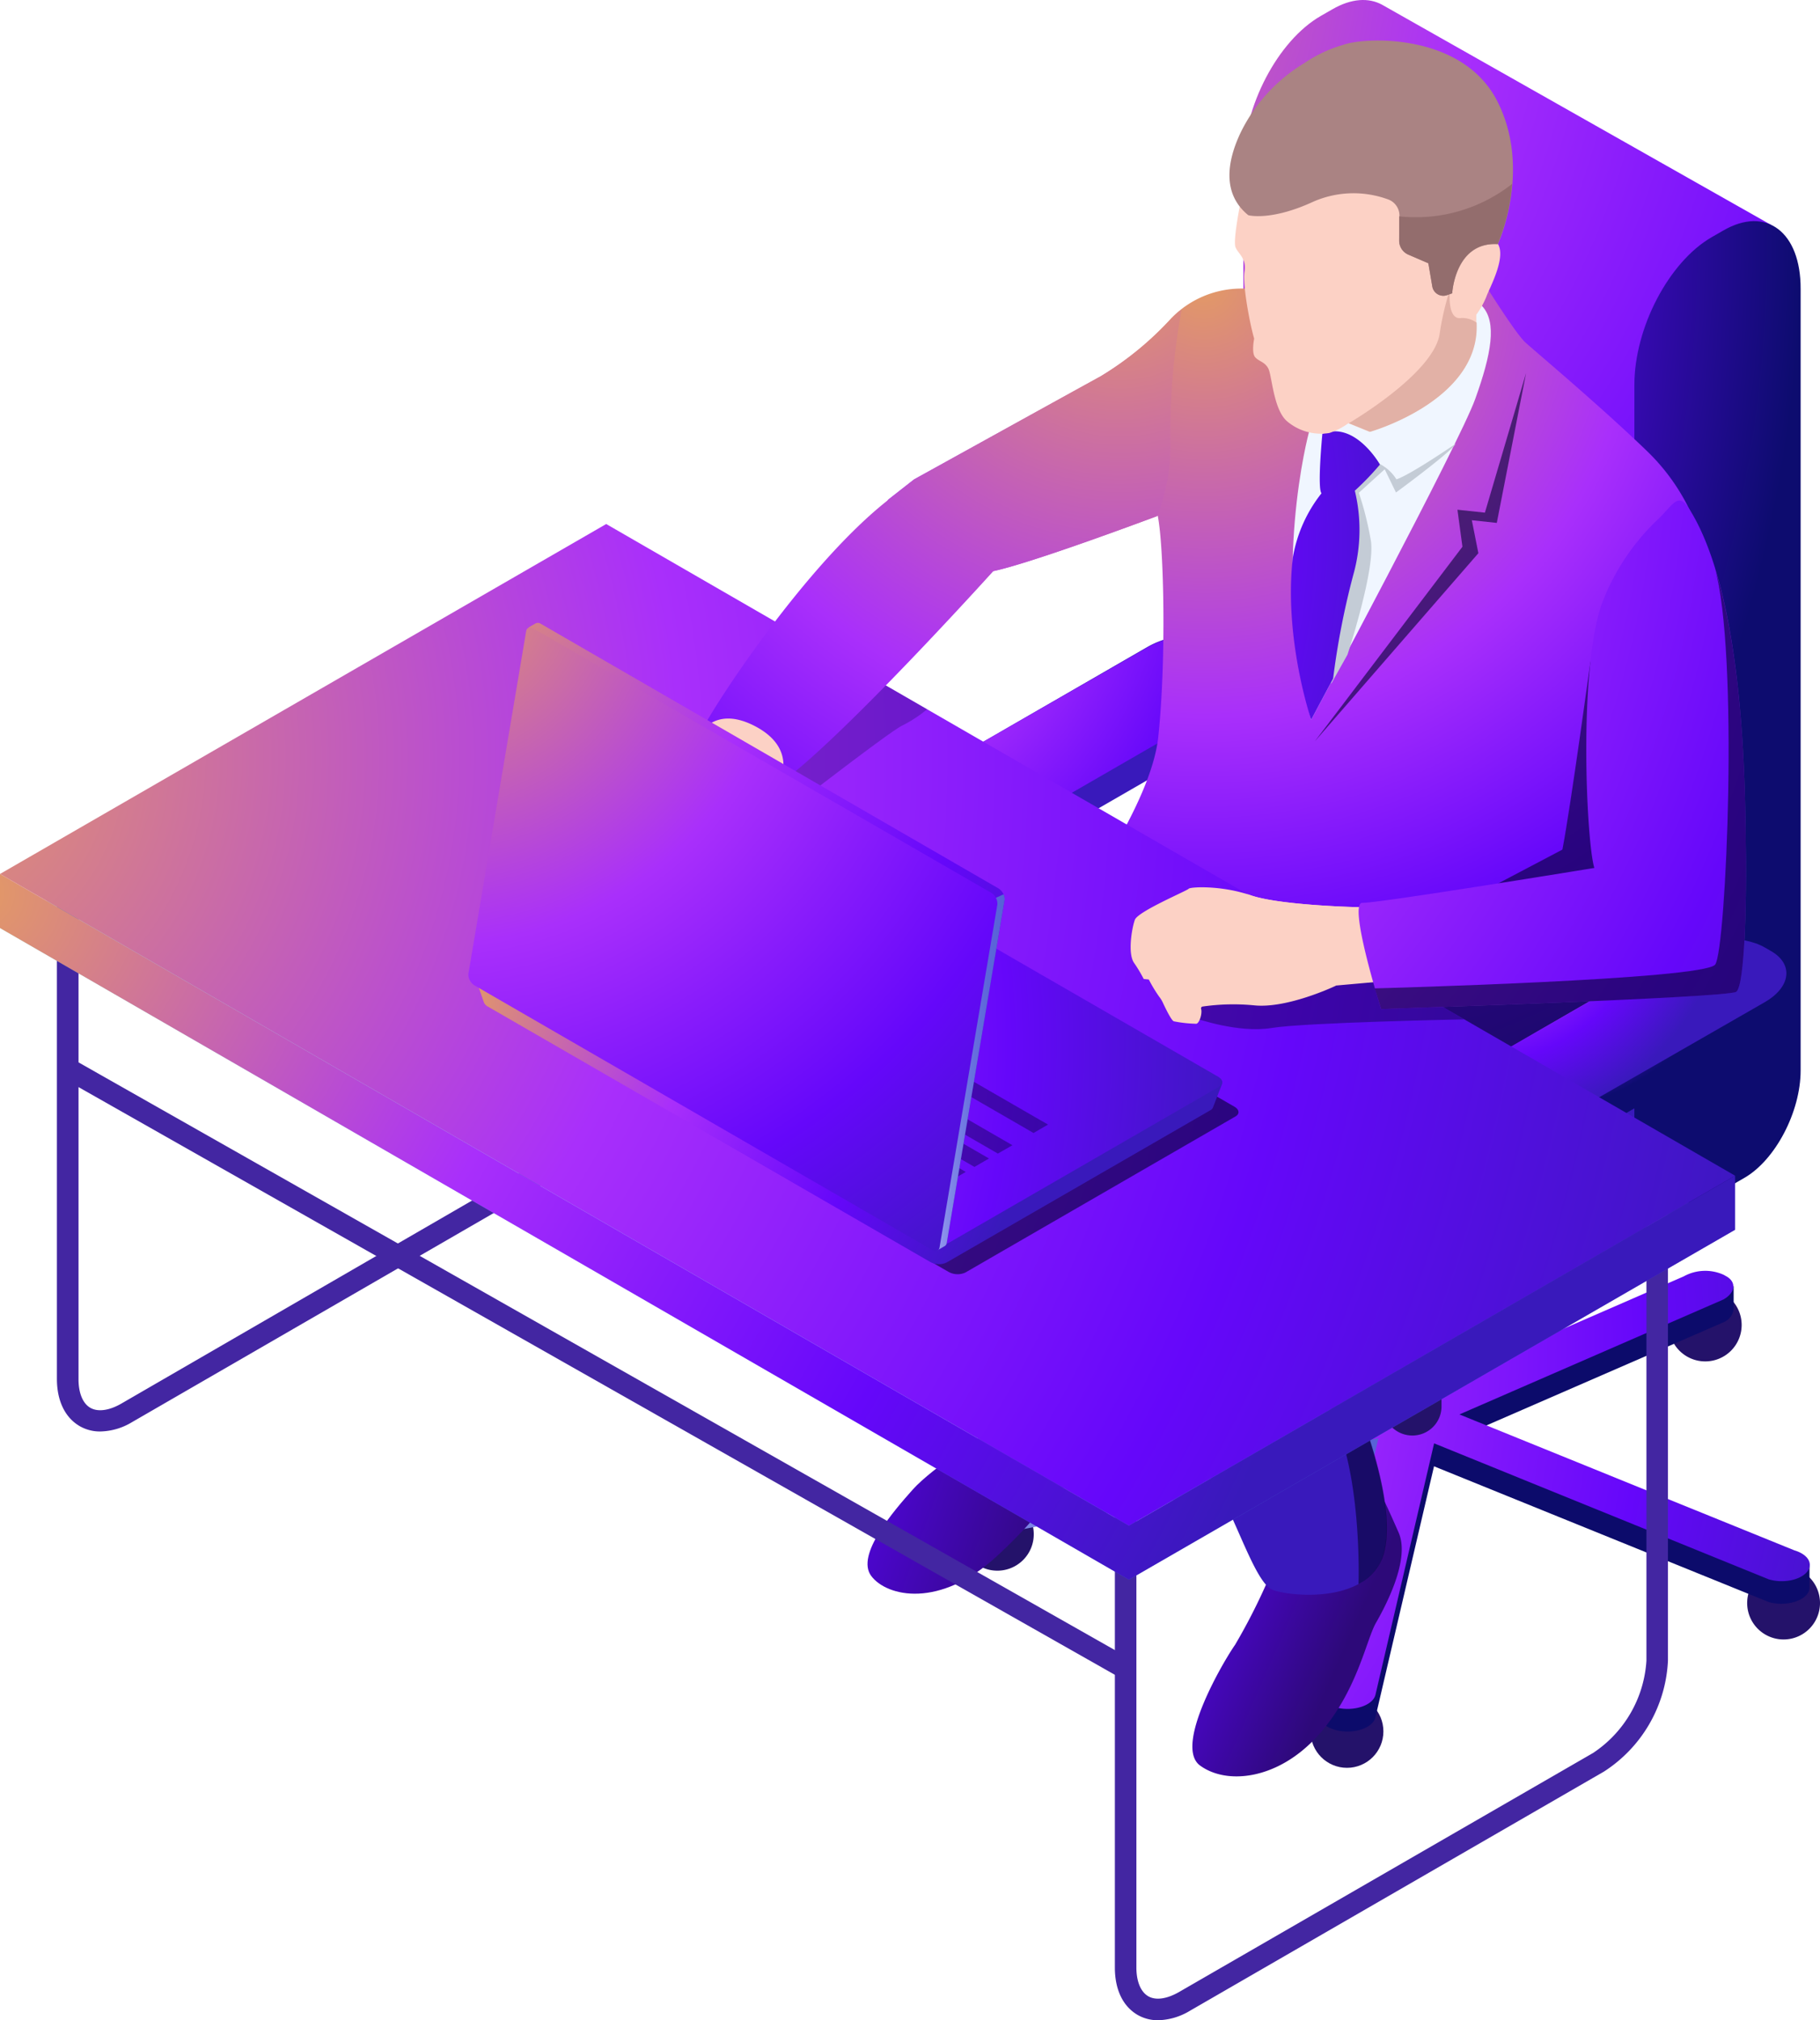 <?xml version="1.0" encoding="UTF-8"?>
<svg data-name="—ÎÓÈ_1" viewBox="0 0 211.39 234.67" xmlns="http://www.w3.org/2000/svg" xmlns:xlink="http://www.w3.org/1999/xlink">
<defs>
<style>.cls-1{fill:none;}.cls-2{fill:#24126a;}.cls-3{fill:url(#c);}.cls-4{fill:#0c0b6b;}.cls-5{fill:url(#y);}.cls-6{fill:url(#a);}.cls-7{fill:url(#p);}.cls-8{fill:url(#o);}.cls-9{fill:#515151;}.cls-10{fill:url(#n);}.cls-11,.cls-38{fill:#2d2d2d;}.cls-12{fill:url(#d);}.cls-13{fill:url(#e);}.cls-14{fill:url(#s);}.cls-15{fill:url(#b);}.cls-16{fill:#160a5b;}.cls-17,.cls-35{fill:#020230;}.cls-17{opacity:0.6;}.cls-18{fill:url(#v);}.cls-19{fill:#fcd1c5;}.cls-20{fill:#f0f6ff;}.cls-21{fill:#c4ccd6;}.cls-22{fill:url(#u);}.cls-23{fill:#e2b1a6;}.cls-24{fill:#aa8383;}.cls-25{fill:#936d6d;}.cls-26{fill:#263649;}.cls-27{clip-path:url(#f);}.cls-28{fill:#334659;}.cls-29{fill:url(#h);}.cls-30{fill:url(#m);}.cls-31{fill:#4326a2;}.cls-32{opacity:0.5;fill:url(#w);}.cls-33{fill:url(#l);}.cls-34{fill:url(#k);}.cls-35,.cls-42{opacity:0.4;}.cls-36{fill:url(#g);}.cls-37{fill:#180d5b;opacity:0.3;}.cls-38{opacity:0.63;}.cls-39{fill:url(#t);}.cls-40{fill:url(#j);}.cls-41{fill:url(#i);}.cls-42{fill:#06033e;}.cls-43{fill:url(#r);}.cls-44{fill:url(#x);}.cls-45{fill:url(#q);}</style>
<linearGradient id="c" x1="353.42" x2="276.87" y1="312.3" y2="330.98" gradientUnits="userSpaceOnUse">
<stop stop-color="#5761d7" offset="0"/>
<stop stop-color="#5c66d9" offset=".18"/>
<stop stop-color="#6a73df" offset=".39"/>
<stop stop-color="#8289e8" offset=".61"/>
<stop stop-color="#a3a7f5" offset=".85"/>
<stop stop-color="#bcbeff" offset="1"/>
</linearGradient>
<linearGradient id="y" x1="344.44" x2="324.63" y1="303.64" y2="284.49" xlink:href="#c"/>
<radialGradient id="a" cx="289.41" cy="303.11" r="127.77" gradientUnits="userSpaceOnUse">
<stop stop-color="#e39a65" offset="0"/>
<stop stop-color="#a92ffb" offset=".4"/>
<stop stop-color="#891cfb" offset=".55"/>
<stop stop-color="#6507fa" offset=".73"/>
<stop stop-color="#3919bb" offset="1"/>
</radialGradient>
<radialGradient id="p" cx="293.3" cy="213.1" r="28.3" xlink:href="#a"/>
<radialGradient id="o" cx="286.84" cy="211.28" r="62.02" xlink:href="#a"/>
<radialGradient id="n" cx="298.77" cy="141.27" r="157.47" xlink:href="#a"/>
<radialGradient id="d" cx="245.6" cy="175.07" r="287.29" gradientUnits="userSpaceOnUse">
<stop stop-color="#e39a65" offset="0"/>
<stop stop-color="#a92ffb" offset=".28"/>
<stop stop-color="#891cfb" offset=".33"/>
<stop stop-color="#6507fa" offset=".4"/>
<stop stop-color="#0d0c6f" offset=".54"/>
</radialGradient>
<linearGradient id="e" x1="316.77" x2="286.6" y1="321.72" y2="310.95" gradientUnits="userSpaceOnUse">
<stop stop-color="#2d0979" offset="0"/>
<stop stop-color="#5b04f7" offset="1"/>
</linearGradient>
<linearGradient id="s" x1="347.4" x2="325.14" y1="339.14" y2="329.38" xlink:href="#e"/>
<radialGradient id="b" cx="252.84" cy="294.04" r="88.09" gradientUnits="userSpaceOnUse">
<stop stop-color="#e39a65" offset="0"/>
<stop stop-color="#a92ffb" offset=".47"/>
<stop stop-color="#891cfb" offset=".59"/>
<stop stop-color="#6507fa" offset=".73"/>
<stop stop-color="#3919bb" offset="1"/>
</radialGradient>
<radialGradient id="v" cx="331.32" cy="179.81" r="106.72" xlink:href="#b"/>
<radialGradient id="u" cx="269.66" cy="208.64" r="93.57" xlink:href="#b"/>
<clipPath id="f" transform="translate(-191.49 -146.79)">
<path class="cls-1" d="M364.77,276l-.71-.41c-2.63-1.52-2.3-4.18.74-5.93l21.42-12.37c3-1.76,7.64-1.95,10.27-.43l.71.41c2.63,1.52,2.3,4.18-.73,5.93L375,275.53C372,277.29,367.4,277.48,364.77,276Z"/>
</clipPath>
<radialGradient id="h" cx="369.06" cy="250.9" r="46.17" xlink:href="#d"/>
<radialGradient id="m" cx="362.14" cy="248.32" r="30.32" xlink:href="#a"/>
<linearGradient id="w" x2="201.53" y1="125.32" y2="125.32" gradientUnits="userSpaceOnUse">
<stop stop-color="#42e8e0" offset="0"/>
<stop stop-color="#43e3e0" offset=".15"/>
<stop stop-color="#45d5df" offset=".33"/>
<stop stop-color="#49bddd" offset=".52"/>
<stop stop-color="#4e9cdb" offset=".72"/>
<stop stop-color="#5472d8" offset=".93"/>
<stop stop-color="#5761d7" offset="1"/>
</linearGradient>
<radialGradient id="l" cx="-2.24" cy="103.73" r="162.1" xlink:href="#a"/>
<radialGradient id="k" cx="-10.99" cy="87.91" r="224.9" xlink:href="#a"/>
<radialGradient id="g" cx="275.05" cy="196.52" r="173.68" gradientUnits="userSpaceOnUse">
<stop stop-color="#e39a65" offset="0"/>
<stop stop-color="#a92ffb" offset=".47"/>
<stop stop-color="#891cfb" offset=".59"/>
<stop stop-color="#6507fa" offset=".73"/>
<stop stop-color="#5010dc" offset=".86"/>
<stop stop-color="#3919bb" offset="1"/>
</radialGradient>
<radialGradient id="t" cx="321.54" cy="176.58" r="114.49" xlink:href="#b"/>
<radialGradient id="j" cx="506.26" cy="262.64" r="67.97" gradientTransform="matrix(-1 0 0 1 751.4 0)" xlink:href="#a"/>
<radialGradient id="i" cx="520.09" cy="268.08" r="105.98" gradientTransform="matrix(-1 0 0 1 751.4 0)" xlink:href="#a"/>
<radialGradient id="r" cx="503.5" cy="213.68" r="85.82" gradientTransform="matrix(-1 0 0 1 751.4 0)" xlink:href="#a"/>
<linearGradient id="x" x1="443.23" x2="453.78" y1="271.35" y2="271.35" gradientTransform="matrix(-1 0 0 1 751.4 0)" xlink:href="#c"/>
<radialGradient id="q" cx="242.14" cy="215.27" r="103.16" xlink:href="#a"/>
</defs>
<title>illu302</title>
<circle class="cls-2" cx="156.45" cy="201.12" r="4.23"/>
<path class="cls-2" transform="translate(-191.49 -146.79)" d="m393.78 300.7a4.23 4.23 0 1 1-4.22-4.23 4.23 4.23 0 0 1 4.22 4.23z"/>
<path class="cls-2" transform="translate(-191.49 -146.79)" d="m402.88 333a4.23 4.23 0 1 1-4.23-4.23 4.22 4.22 0 0 1 4.23 4.23z"/>
<path class="cls-2" transform="translate(-191.49 -146.79)" d="m311.56 325a4.23 4.23 0 1 1-4.22-4.22 4.22 4.22 0 0 1 4.22 4.22z"/>
<path class="cls-2" transform="translate(-191.49 -146.79)" d="m337.69 296.45a4.23 4.23 0 1 1-4.23-4.22 4.23 4.23 0 0 1 4.23 4.22z"/>
<path class="cls-3" transform="translate(-191.49 -146.79)" d="M353.94,312.1l-46.46,8.95a5.4,5.4,0,0,0-.58.09l.05-.31-2.24-.56v2.63h0a1.12,1.12,0,0,0,0,.31c.29,1,2,1.73,3.75,1.57l46.46-9Z"/>
<path class="cls-4" transform="translate(-191.49 -146.79)" d="M392.85,296.17l-1.41,1.19a5.32,5.32,0,0,0-4.36.32L354,312.09l4.64,2.67,33.09-14.4a1.88,1.88,0,0,0,1.12-1.57h0Z"/>
<path class="cls-5" transform="translate(-191.49 -146.79)" d="M336.6,293c-.82-.93-2.8-1.3-4.41-.83h0a5.36,5.36,0,0,0-.53.2,2.4,2.4,0,0,0-.28-.37,6.48,6.48,0,0,0-1-.7v2.63h0a1.33,1.33,0,0,0,.35.8l21.36,19.5,5.83-1.72Z"/>
<path class="cls-4" transform="translate(-191.49 -146.79)" d="M401.7,328.5l-.78.28-.45.93a4.08,4.08,0,0,0-.56-.2l-41.91-17-3,3.37,41.91,17c1.61.47,3.58.1,4.4-.83h0a1.29,1.29,0,0,0,.35-.88V328.5Z"/>
<path class="cls-4" transform="translate(-191.49 -146.79)" d="M352.13,314.2l-6.89,29.49-.51-.26v2.72h0c.09.87,1.21,1.61,2.75,1.75,1.79.17,3.47-.54,3.75-1.57l7.36-31.53Z"/>
<path class="cls-6" transform="translate(-191.49 -146.79)" d="M399.91,326.88,361,311.09l30.68-13.36c1.37-.79,1.52-2,.33-2.68l-.32-.18a5.18,5.18,0,0,0-4.65.19l-30.67,13.35L336.6,290.33c-.82-.93-2.8-1.3-4.41-.83h0c-1.61.47-2.25,1.61-1.43,2.54l19.81,18.09-43.09,8.3c-1.79.16-3,1.13-2.73,2.16s2,1.74,3.75,1.57l43.09-8.3-6.82,29.24c-.28,1,.93,2,2.72,2.17s3.47-.54,3.75-1.58l6.82-29.24,38.88,15.8c1.61.48,3.58.11,4.4-.83S401.52,327.36,399.91,326.88Zm-43-15.76-.72.83-1.58-.15-.25-.91,1.43-.42Z"/>
<path class="cls-2" transform="translate(-191.49 -146.79)" d="m355.53 313.54a3.39 3.39 0 0 1-3.39-3.39v-39.24h6.78v39.24a3.38 3.38 0 0 1-3.39 3.39z"/>
<path class="cls-7" transform="translate(-191.49 -146.79)" d="M337.5,224.29h0a3.15,3.15,0,0,0-1.76-2.37l-.71-.41c-2.64-1.52-7.23-1.33-10.27.43l-21.43,12.37c-1.61.93-2.45,2.11-2.5,3.25h0v3.74h0a3.06,3.06,0,0,0,1.77,2.58l.71.41c2.64,1.52,7.23,1.33,10.27-.43L335,231.5a4.4,4.4,0,0,0,2.5-3.14h0Z"/>
<path class="cls-8" transform="translate(-191.49 -146.79)" d="M303.29,240.66l-.71-.41c-2.63-1.52-2.3-4.18.74-5.93L324.75,222c3-1.76,7.63-1.95,10.27-.43l.71.41c2.63,1.52,2.3,4.18-.74,5.93l-21.43,12.37C310.52,242,305.93,242.18,303.29,240.66Z"/>
<path class="cls-9" transform="translate(-191.49 -146.79)" d="m348.66 257.92-44.88 25.89c-2.23 1.28-4-0.08-4-3.05 0-3 1.8-6.41 4-7.69l51.41-29.66v2c0 4.84-2.93 10.43-6.53 12.51z"/>
<path class="cls-10" transform="translate(-191.49 -146.79)" d="M352,147.33h0c-1.56-.84-3.56-.73-5.76.54l-1.34.77c-5,2.87-9,10.55-9,17.17v88.75l11.92-6.88v2.82l-14.3,11.65L301,283.93l45.66,25.82,26.26-20.21,14.95-12.76,9.32-103.87Z"/>
<path class="cls-11" transform="translate(-191.49 -146.79)" d="m318.51 293.83a5.57 5.57 0 0 1 1.19-5.62c2.4-2.39 15-7.71 15.94-8.28s5.45-3.91 5.45-3.91l1.38-3.1s-25.63 2.5-26 2.9-12 10.85-11.65 11.31 8 2.32 8 2.32l1.48 2z"/>
<path class="cls-12" transform="translate(-191.49 -146.79)" d="m391.66 173.56-1.34 0.77c-5 2.87-9 10.55-9 17.17v88.74l-32.1 18.52c-2.23 1.28-4 4.73-4 7.69 0 3 1.8 4.33 4 3.05l44.88-25.89c3.6-2.08 6.53-7.67 6.53-12.48v-90.78c0.02-6.62-4.01-9.66-8.97-6.79z"/>
<path class="cls-13" transform="translate(-191.49 -146.79)" d="m306.37 313.05s-6.61 4.24-8.85 6.75-6.66 7.61-4.84 10.05 8 3.8 14.59-2.29 4.73-6.45 10.36-9.47 7.19-6.3 6.51-8.18-3.46-5.2-5-4.49-12.77 7.63-12.77 7.63z"/>
<path class="cls-14" transform="translate(-191.49 -146.79)" d="m338.53 330.87a69.14 69.14 0 0 1-3.6 7c-1.23 1.73-7.16 11.72-4.06 14s9 1.66 13.61-3.38 5.67-11.17 6.82-13.18 4-7.39 2.64-10.49-1.65-3.64-1.65-3.64z"/>
<path class="cls-15" transform="translate(-191.49 -146.79)" d="m314.52 256.49s-19.65 19.38-22.87 29.12a10.78 10.78 0 0 0 2.44 9.38c3.8 4.13 11.86 17.61 11.86 17.61s6 7.28 13.79 1.46c0 0 3.51-5.61 1.35-9.35s-7.9-15.65-7.9-15.65 12.6-8.67 18.81-10.86a86.59 86.59 0 0 0 9.54-3.88 29.79 29.79 0 0 1-5.68 11.59c-4.55 5.72-12.16 14.92-9.63 21.32a53.64 53.64 0 0 0 6.39 12.06c2.38 3.69 4.64 11.37 6.67 12.17s11.43 1.72 12.95-4.4-3.21-18-5.34-22c0 0 25.41-29.32 27.83-32.54s-52.35-21-60.21-16.03z"/>
<path class="cls-16" transform="translate(-191.49 -146.79)" d="m321.09 304.71c-2.16-3.73-7.9-15.65-7.9-15.65s12.6-8.67 18.81-10.86a86.59 86.59 0 0 0 9.54-3.88 65.07 65.07 0 0 0 6.78-12.94c-14.33-4.2-29.89-7.37-33.8-4.89 1.39 3.43 8.69 3.4 8.69 3.4s2.73 6.64 4.54 7.49 6.14-0.08 6.14-0.08-0.7 1.09-3.79 3.32-22.42 18.07-22.42 18.07 1.1 0.63 6.25 9.94 5.81 15.43 5.81 15.43 3.51-5.61 1.35-9.35z"/>
<path class="cls-17" transform="translate(-191.49 -146.79)" d="m364.53 266.78c-11.36-1.09-24.59-1.18-21.61 4.78a19.05 19.05 0 0 0 15.21 10.57c-0.07 3.72-15.66 21.67-15.66 21.67l3.63 7.06c3.64 7.07 3.18 19.93 3.18 19.93a5.68 5.68 0 0 0 3-3.73c1.52-6.11-3.21-18-5.34-22 0 0 25.41-29.32 27.83-32.54 0.68-0.97-3.63-3.21-10.24-5.74z"/>
<path class="cls-18" transform="translate(-191.49 -146.79)" d="M294.65,204.82l3-2.35s16.29-9,21.71-12a37.05,37.05,0,0,0,8.16-6.7,11.35,11.35,0,0,1,8.13-3.46l28.53-.14s3.33,5.32,4.45,6.37c.82.77,8.57,7.26,14.12,12.61A23.93,23.93,0,0,1,389.24,210c3.18,11.21,3.14,33.79,3.62,49.94A50.11,50.11,0,0,1,386,261.7c-4.85,1-4.25.38-4.25.38s-7.28,16.38-17.16,18S341.4,277,339,261.49c0,0-19.26-2.88-24.48-5a.78.78,0,0,1-.34-1.2c2.33-3.1,11-15.08,11.84-22.88.95-9,.66-22.13-.06-25.71,0,0-14.52,5.47-19.15,6.44,0,0-17.68,19.43-25.06,24.72,0,0,2.53-4-2.56-6.68Z"/>
<path class="cls-17" transform="translate(-191.49 -146.79)" d="M386,261.7l2-.45-1-2-26.8-2.83-15.64.8-5.38,5.12a25.52,25.52,0,0,0,1.27,4.6s6.65,1,9.73.3,26.92,2.84,27,2.85a54.48,54.48,0,0,0,4.58-7.95C381.71,262.26,382,262.56,386,261.7Z"/>
<path class="cls-19" transform="translate(-191.49 -146.79)" d="M349.85,252.34a.23.23,0,0,0-.22-.17c-1.29,0-9.66-.28-12.83-1.37-3.43-1.19-7.07-1-7.25-.77s-5.9,2.63-6.25,3.61-.85,3.91-.09,5a16.24,16.24,0,0,1,1.12,1.87l.59.06a16.48,16.48,0,0,0,1.21,2,3.34,3.34,0,0,1,.46.77c.37.78,1,2.06,1.26,2.09a14.58,14.58,0,0,0,2.6.28c.37-.1.7-1.22.55-1.72a.21.21,0,0,1,.17-.28,25,25,0,0,1,6.08-.13c3.72.34,9-2.09,9.46-2.32l.08,0,5.25-.47a.25.25,0,0,0,.21-.31Z"/>
<path class="cls-20" transform="translate(-191.49 -146.79)" d="M343.52,197s-4.47,16.48.26,33.4c0,0,17.19-32.07,19.06-37.28s2.54-8.9.8-10.77-17.28,7.79-17.28,7.79Z"/>
<path class="cls-21" transform="translate(-191.49 -146.79)" d="M348,222.83s3.28-10,2.71-13.26a38.09,38.09,0,0,0-1.39-5.54l3-2.73,1.31,2.7s6.5-4.77,6.93-5.66c0,0-5.24,3.6-6.88,4.13a4.88,4.88,0,0,0-1.81-1.72c-1-.44-3.59,3.07-3.59,3.07l-.48,6.08-2.57,14.18.89,2.11Z"/>
<path class="cls-22" transform="translate(-191.49 -146.79)" d="m351.77 200.75s-2.91-5.13-6.69-3.56c0 0-0.61 6.32-0.1 6.9a16.48 16.48 0 0 0-3.34 7.53c-1.05 9.41 2.14 18.78 2.14 18.78l2.55-4.79a90.58 90.58 0 0 1 2.33-12 19.34 19.34 0 0 0 0.19-9.82 32.28 32.28 0 0 0 2.92-3.04z"/>
<path class="cls-19" transform="translate(-191.49 -146.79)" d="M335.49,170.74s-.79,4-.5,4.76,1.3,1.27,1.05,2.83.65,6.23,1.12,7.79c0,0-.34,1.66.12,2.17s1.07.5,1.51,1.28.59,4.83,2.22,6.18a6.08,6.08,0,0,0,4.87,1.34,8,8,0,0,0,2.23-1.14l2.46,1s12.79-3.62,12.39-12.6v-1a9.88,9.88,0,0,0,1.17-2.1c.27-.83,2.38-4.56,1.31-6.17,0,0,5-19.56-10.32-20.74S337.53,163.94,335.49,170.74Z"/>
<path class="cls-23" transform="translate(-191.49 -146.79)" d="M363,184.38v-.11a2.88,2.88,0,0,0-1.76-.54c-1.75.31-1.34-3.32-1.34-3.32a32.81,32.81,0,0,0-1.22,5.3c-.89,4.63-10.53,10.24-10.53,10.24l2.46,1S363.36,193.36,363,184.38Z"/>
<path class="cls-24" transform="translate(-191.49 -146.79)" d="M335.56,162.25c-1.49,3.17-2.21,7,.92,9.54,0,0,2.62.72,7.61-1.6a11.65,11.65,0,0,1,8.56-.26,2,2,0,0,1,1.38,2L354,174.7a1.77,1.77,0,0,0,1.07,1.67l2.32,1,.46,2.7a1.3,1.3,0,0,0,1.72,1l.59-.21s.34-6,5.31-5.71c0,0,4-8.7-.1-16.66S349.91,151.1,347.5,152a15.65,15.65,0,0,0-4.54,2.14A19.25,19.25,0,0,0,335.56,162.25Z"/>
<path class="cls-17" transform="translate(-191.49 -146.79)" d="M376.22,223.6s-2.32,17.05-3.26,21.88l-7.48,3.94,13.28-.81Z"/>
<path class="cls-25" transform="translate(-191.49 -146.79)" d="m365.43 175.15a22.79 22.79 0 0 0 1.69-7 18.06 18.06 0 0 1-13.12 3.77v2.78a1.77 1.77 0 0 0 1.07 1.67l2.32 1 0.46 2.7a1.3 1.3 0 0 0 1.72 1l0.59-0.21s0.3-6.02 5.27-5.71z"/>
<path class="cls-17" transform="translate(-191.49 -146.79)" d="M368.74,190.13s-4,13.59-4.78,16.21l-3.19-.34.58,4.3L344.2,232.91l19-21.86-.76-3.83,2.9.31Z"/>
<path class="cls-26" transform="translate(-191.49 -146.79)" d="m351.9 264s40.22-1.3 41.25-2 1.21-11.07 1.11-17.07c-0.06-4.21 0-20.67-3.61-32.21 2.83 9.77 1.34 44.35 0.06 46.11s-39.54 2.77-39.54 2.77c0.42 1.4 0.73 2.4 0.73 2.4z"/>
<path class="cls-19" transform="translate(-191.49 -146.79)" d="M272.87,231.83s-.15,1-1.9,2-6.22,3.2-7,3.84a41.91,41.91,0,0,0-4,3.84c-.1.37-1.07,3.58-1.06,3.77s.32,1.68.32,1.68l-1,4.74s-1.26,1.84.11,2.34a1.74,1.74,0,0,0,2.17-1.14,22.64,22.64,0,0,0,3.6-2.16c1.52-1.18,7.63-6.1,8.66-5.8s.08,2.07-.41,2.37-3.74,3.47-2.38,5.66,2.24-1.24,3.13-1.94,2.83-3.45,4-3.79,3.34-4.77,3.62-6.74a7.86,7.86,0,0,1,2.2-3.9c.51-.64-1.09-5.55-1.09-5.55l-6-1.88-2.12,1.38Z"/>
<g class="cls-27">
<path class="cls-28" transform="translate(-191.49 -146.79)" d="m387.69 205.9c-1.27-2-1.85-0.52-3.54 1.13a26.19 26.19 0 0 0-6.65 10c-2.7 7.93-1.73 27.74-0.83 30.58 0 0-25.19 4.12-26.93 4.05s2.16 12.34 2.16 12.34 40.22-1.3 41.25-2 1.21-11.07 1.11-17.07c-0.08-5.18 0.02-28.62-6.57-39.03z"/>
<path class="cls-26" transform="translate(-191.49 -146.79)" d="m351.9 264s40.22-1.3 41.25-2 1.21-11.07 1.11-17.07c-0.06-4.21 0-20.67-3.61-32.21 2.83 9.77 1.34 44.35 0.06 46.11s-39.54 2.77-39.54 2.77c0.42 1.4 0.73 2.4 0.73 2.4z"/>
</g>
<path class="cls-29" transform="translate(-191.49 -146.79)" d="M399,259.59h0a3.13,3.13,0,0,0-1.76-2.36l-.71-.41c-2.63-1.52-7.23-1.33-10.27.43L364.8,269.62c-1.62.93-2.46,2.11-2.51,3.25h0v3.73h0a3,3,0,0,0,1.77,2.57l.71.42c2.63,1.51,7.23,1.32,10.27-.43l21.43-12.37a4.36,4.36,0,0,0,2.49-3.14h0Z"/>
<path class="cls-30" transform="translate(-191.49 -146.79)" d="M364.77,276l-.71-.41c-2.63-1.52-2.3-4.18.74-5.93l21.42-12.37c3-1.76,7.64-1.95,10.27-.43l.71.41c2.63,1.52,2.3,4.18-.73,5.93L375,275.53C372,277.29,367.4,277.48,364.77,276Z"/>
<path class="cls-31" transform="translate(-191.49 -146.79)" d="M326,381.46a4.7,4.7,0,0,1-2.4-.63c-1.69-1-2.62-2.93-2.62-5.49V317.56h2.5v57.78c0,1.61.5,2.82,1.37,3.33s2.17.32,3.57-.48l48.11-27.78a13.9,13.9,0,0,0,6.19-10.72V281.92h2.5v57.77a16.23,16.23,0,0,1-7.44,12.89L329.7,380.36A7.46,7.46,0,0,1,326,381.46Z"/>
<path class="cls-31" transform="translate(-191.49 -146.79)" d="M203.13,313.07a4.7,4.7,0,0,1-2.4-.63c-1.69-1-2.63-2.93-2.63-5.49V249.17h2.51V307c0,1.61.5,2.82,1.37,3.32s2.17.33,3.57-.47L253.65,282a13.92,13.92,0,0,0,6.2-10.72V213.52h2.5V271.3a16.22,16.22,0,0,1-7.45,12.89L206.8,312A7.37,7.37,0,0,1,203.13,313.07Z"/>
<rect class="cls-31" transform="translate(-325.3 235.01) rotate(-60.44)" x="259.56" y="235.11" width="2.5" height="141.29"/>
<polygon class="cls-32" points="131.12 183.5 0 107.8 70.41 67.15 201.53 142.85"/>
<polygon class="cls-33" points="0 101.52 0 107.8 131.12 183.5 201.53 142.85 201.53 136.57 131.12 177.22"/>
<polygon class="cls-34" points="131.12 177.22 0 101.52 70.41 60.87 201.53 136.57"/>
<path class="cls-35" transform="translate(-191.49 -146.79)" d="m330.29 265.05s5 1.79 8.89 1.15 22.37-1 22.37-1l-2.91-1.68-6.5-4.53-16.14 1.09-6.21 2.23z"/>
<path class="cls-19" transform="translate(-191.49 -146.79)" d="M349.85,252.34a.23.23,0,0,0-.22-.17c-1.29,0-9.66-.28-12.83-1.37-3.43-1.19-7.07-1-7.25-.77s-5.9,2.63-6.25,3.61-.85,3.91-.09,5a16.24,16.24,0,0,1,1.12,1.87l.59.06a16.48,16.48,0,0,0,1.21,2,3.34,3.34,0,0,1,.46.77c.37.78,1,2.06,1.26,2.09a14.58,14.58,0,0,0,2.6.28c.37-.1.7-1.22.55-1.72a.21.21,0,0,1,.17-.28,25,25,0,0,1,6.08-.13c3.72.34,9-2.09,9.46-2.32l.08,0,5.25-.47a.25.25,0,0,0,.21-.31Z"/>
<path class="cls-36" transform="translate(-191.49 -146.79)" d="m387.69 205.9c-1.27-2-1.85-0.52-3.54 1.13a26.19 26.19 0 0 0-6.65 10c-2.7 7.93-1.73 27.74-0.83 30.58 0 0-25.19 4.12-26.93 4.05s2.16 12.34 2.16 12.34 40.22-1.3 41.25-2 1.21-11.07 1.11-17.07c-0.08-5.18 0.02-28.62-6.57-39.03z"/>
<path class="cls-17" transform="translate(-191.49 -146.79)" d="m351.9 264s40.22-1.3 41.25-2 1.21-11.07 1.11-17.07c-0.06-4.21 0-20.67-3.61-32.21 2.83 9.77 1.34 44.35 0.06 46.11s-39.54 2.77-39.54 2.77c0.42 1.4 0.73 2.4 0.73 2.4z"/>
<path class="cls-37" transform="translate(-191.49 -146.79)" d="m279.81 243.41s14.38-11.23 16.43-12.32a14.22 14.22 0 0 0 2.92-1.91l-4.81-2.78-8.14 3.35-10.21 10.16-15.83 11.19v2.6s13-5.59 14.48-6.55 5.16-3.74 5.16-3.74z"/>
<path class="cls-38" transform="translate(-191.49 -146.79)" d="M271.23,253.59a28.49,28.49,0,0,1,5-3.65c2-.91,5.12-3.34,5.51-5.2s3.65-6,3.65-6l-5.24,3-7.59,4.38L260,253.51a2.15,2.15,0,0,0,2.37.34c1.6-.54,4.6-2.45,6-2.63s3.71-.59,3.71-.59Z"/>
<path class="cls-19" transform="translate(-191.49 -146.79)" d="M272.87,231.83s-.15,1-1.9,2-6.22,3.2-7,3.84a41.91,41.91,0,0,0-4,3.84c-.1.37-1.07,3.58-1.06,3.77s.32,1.68.32,1.68l-1,4.74s-1.26,1.84.11,2.34a1.74,1.74,0,0,0,2.17-1.14,22.64,22.64,0,0,0,3.6-2.16c1.52-1.18,7.63-6.1,8.66-5.8s.08,2.07-.41,2.37-3.74,3.47-2.38,5.66,2.24-1.24,3.13-1.94,2.83-3.45,4-3.79,3.34-4.77,3.62-6.74a7.86,7.86,0,0,1,2.2-3.9c.51-.64-1.09-5.55-1.09-5.55l-6-1.88-2.12,1.38Z"/>
<path class="cls-39" transform="translate(-191.49 -146.79)" d="m327.43 198.66a78.55 78.55 0 0 1 1.31-15.92 11 11 0 0 0-1.2 1.06 37.05 37.05 0 0 1-8.16 6.7c-5.42 2.93-21.71 12-21.71 12l-3 2.35c-9.55 7.49-20.23 23.78-21.78 27 0.75-1 2.67-2.63 6.35-0.68 5.09 2.7 2.67 6.76 2.67 6.76 7.38-5.29 24.95-24.8 24.95-24.8 4.34-0.9 17.36-5.77 19-6.37a21.65 21.65 0 0 0 1.57-8.1z"/>
<path class="cls-17" transform="translate(-191.49 -146.79)" d="M249,264.12l52.66,30.41a2.17,2.17,0,0,0,1.95.08L335,276.47c.5-.29.44-.8-.14-1.13l-52.66-30.4a2.14,2.14,0,0,0-1.95-.08L248.87,263C248.37,263.29,248.43,263.79,249,264.12Z"/>
<path class="cls-40" transform="translate(-191.49 -146.79)" d="M246.64,260.19l2.91,1.52,29.11-16.81a2.1,2.1,0,0,1,1.9.08l50.21,29c.49-.27,2.68-1.33,2.68-1.33l-1.07,2.77h0a.62.62,0,0,1-.3.33l-30.66,17.7a2.1,2.1,0,0,1-1.9-.08L248.13,263.7a1,1,0,0,1-.43-.46h0Z"/>
<path class="cls-41" transform="translate(-191.49 -146.79)" d="M247.09,260.67l52.66,30.4a2.17,2.17,0,0,0,1.95.08L333.13,273c.5-.29.43-.79-.14-1.13l-52.66-30.4a2.17,2.17,0,0,0-1.95-.08L247,259.54C246.45,259.83,246.52,260.33,247.09,260.67Z"/>
<polygon class="cls-2" points="73.9 109.75 109.55 130.34 111.24 129.36 75.59 108.78"/>
<polygon class="cls-42" points="71.2 111.31 113.18 135.55 114.87 134.57 72.89 110.33"/>
<polygon class="cls-42" points="68.5 112.87 110.48 137.11 112.17 136.13 70.19 111.89"/>
<polygon class="cls-2" points="65.8 114.43 107.78 138.66 109.47 137.69 67.49 113.45"/>
<polygon class="cls-42" points="120.35 129.84 79.73 106.38 78.04 107.36 118.35 130.63 120.04 131.61 121.73 130.63"/>
<polygon class="cls-42" points="107.5 129.15 115.9 134 117.59 133.03 109.13 128.14"/>
<path class="cls-43" transform="translate(-191.49 -146.79)" d="M246.73,259.41l6.65-39.5-.53-.22.8-.46h0a.59.59,0,0,1,.62,0L307.48,250a1.53,1.53,0,0,1,.69,1.35l-6.71,39.81a.52.52,0,0,1-.28.41h0l-.79.45-.14-.73h.05l-52.88-30.53A1.49,1.49,0,0,1,246.73,259.41Z"/>
<path class="cls-44" transform="translate(-191.49 -146.79)" d="M307.18,251.07l.87-.39a1.24,1.24,0,0,1,.12.66l-6.71,39.81a.52.52,0,0,1-.28.41h0l-.79.45-.14-.73h.05l-2.68-1.54Z"/>
<path class="cls-45" transform="translate(-191.49 -146.79)" d="M246.58,261.24,299.79,292c.41.23.76.1.83-.33l6.71-39.81a1.49,1.49,0,0,0-.69-1.35l-53.2-30.72c-.41-.23-.77-.1-.84.33l-6.71,39.81A1.53,1.53,0,0,0,246.58,261.24Z"/>
</svg>
